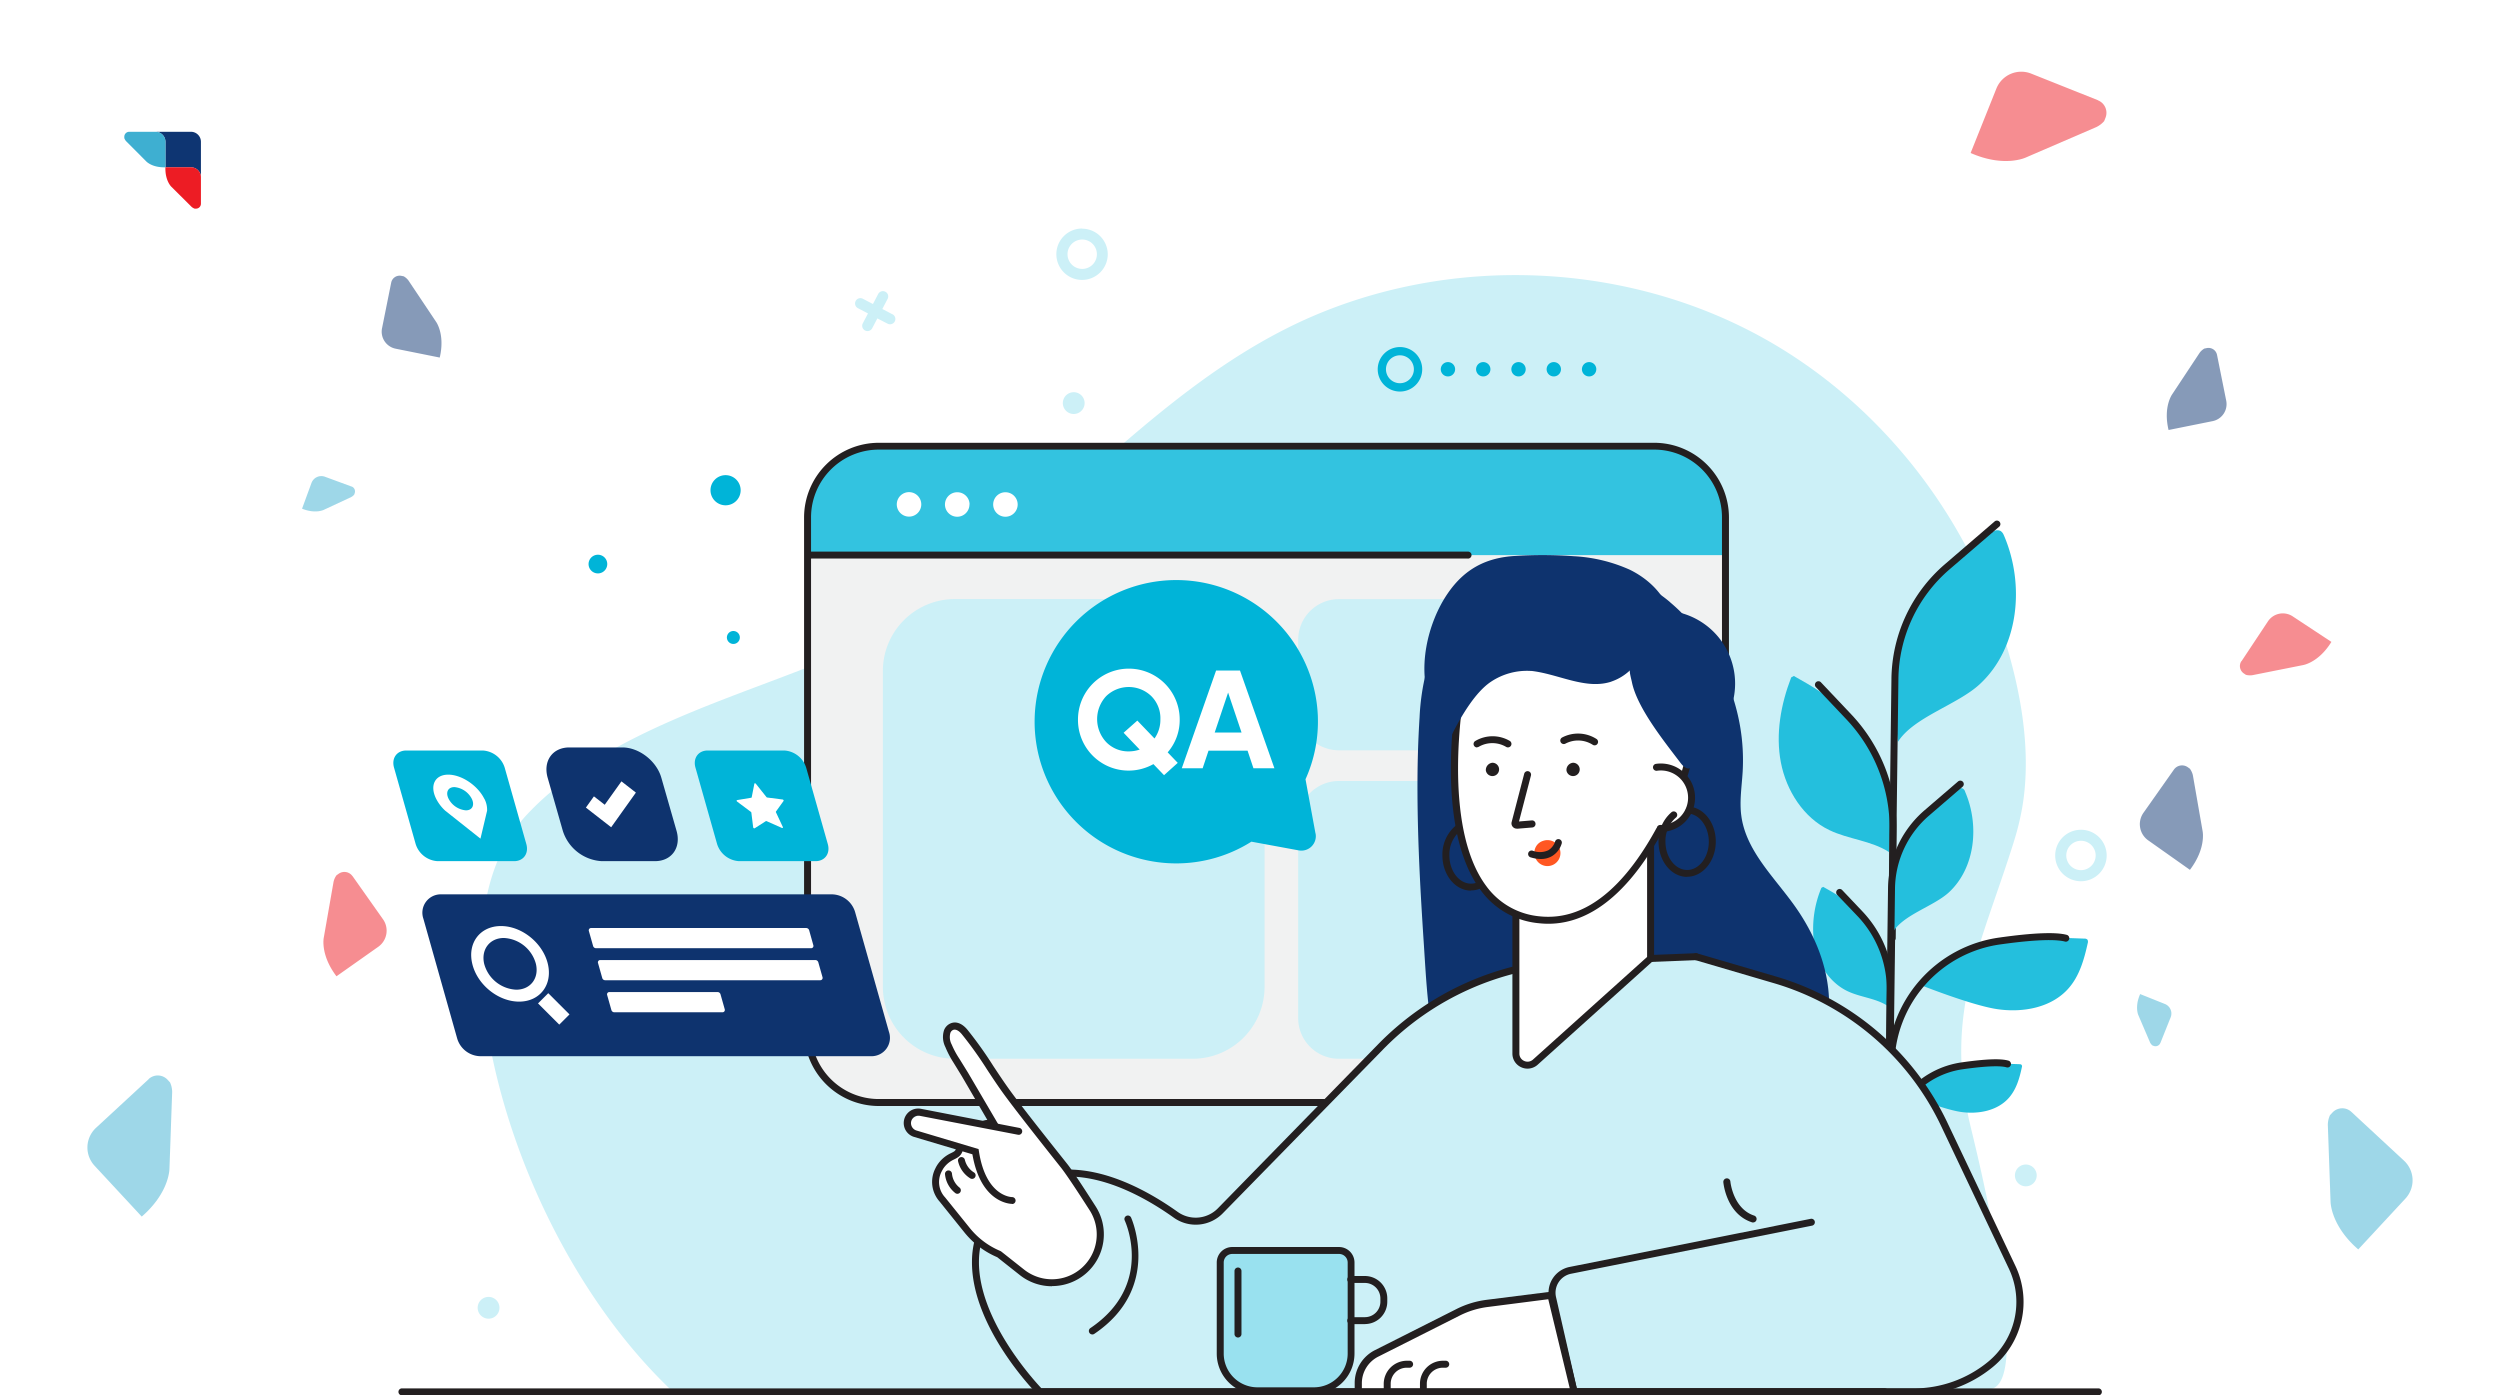<svg xmlns="http://www.w3.org/2000/svg" xmlns:xlink="http://www.w3.org/1999/xlink" id="Layer_1" data-name="Layer 1" viewBox="0 0 645 360"><defs><style>.cls-1{opacity:0.5;}.cls-2{fill:#ed1c24;}.cls-2,.cls-3,.cls-4{fill-rule:evenodd;}.cls-3{fill:#0e3572;}.cls-4{fill:#3eafd1;}.cls-5{opacity:0.65;}.cls-6{fill:#fff;}.cls-7{fill:#ccf0f7;}.cls-8{fill:#24bfdd;}.cls-9{fill:#231f20;}.cls-10{fill:#f1f2f2;}.cls-11{fill:#33c3e0;}.cls-12{fill:#0e336e;}.cls-13{fill:#ff5722;}.cls-14{fill:#00b4d8;}.cls-15{fill:#99e1ef;}</style></defs><g class="cls-1"><path class="cls-2" d="M90.93,226l7.89,11.18a5.09,5.09,0,0,1-1.21,7.08l-10.8,7.62c-4.25-5.6-3.27-10-3.27-10l2.52-14.39a4.59,4.59,0,0,1,.76-1.67l.57-.4a2.55,2.55,0,0,1,3.54.61Z"></path><path class="cls-3" d="M100.93,72.91l-2.37,11.8a4.48,4.48,0,0,0,3.5,5.25l11.39,2.29c1.42-6-.94-9.22-.94-9.22l-7.14-10.68a4,4,0,0,0-1.21-1.06l-.6-.12a2.23,2.23,0,0,0-2.63,1.74Z"></path><path class="cls-4" d="M90.71,125.53,83.84,123a2.71,2.71,0,0,0-3.48,1.61l-2.43,6.63c3.48,1.41,5.63.29,5.63.29l7.07-3.3a2.49,2.49,0,0,0,.76-.63l.12-.35a1.36,1.36,0,0,0-.8-1.74Z"></path><path class="cls-4" d="M38.36,278.42,24.75,291a6.92,6.92,0,0,0-.37,9.74l12.19,13.14c7.21-6.24,7.15-12.39,7.15-12.39l.7-19.8a6.18,6.18,0,0,0-.55-2.43l-.64-.69a3.45,3.45,0,0,0-4.87-.18Z"></path><path class="cls-3" d="M560.88,198.54,553,209.72a5.1,5.1,0,0,0,1.22,7.08L565,224.42c4.25-5.6,3.27-10,3.27-10L565.76,200a4.7,4.7,0,0,0-.77-1.67l-.56-.4a2.57,2.57,0,0,0-3.55.61Z"></path><path class="cls-3" d="M572,91.6l2.37,11.8a4.48,4.48,0,0,1-3.5,5.25l-11.38,2.29c-1.43-6,.94-9.22.94-9.22L567.52,91a4,4,0,0,1,1.2-1.07l.6-.12A2.24,2.24,0,0,1,572,91.6Z"></path><path class="cls-2" d="M541.3,25.87,524.07,19a6.92,6.92,0,0,0-9,3.84l-6.65,16.63c8.72,3.85,14.26,1.16,14.26,1.16l18.19-7.85a6.28,6.28,0,0,0,2-1.53l.35-.87a3.46,3.46,0,0,0-1.92-4.48Z"></path><path class="cls-4" d="M557.38,269.09l2.65-6.62a2.65,2.65,0,0,0-1.48-3.44l-6.39-2.56c-1.48,3.35-.45,5.48-.45,5.48l3,7a2.38,2.38,0,0,0,.59.76l.34.13a1.33,1.33,0,0,0,1.72-.74Z"></path><path class="cls-4" d="M606.64,286.85l13.61,12.62a6.92,6.92,0,0,1,.37,9.74l-12.19,13.14c-7.21-6.24-7.15-12.39-7.15-12.39l-.7-19.81a6.14,6.14,0,0,1,.55-2.42l.64-.69a3.46,3.46,0,0,1,4.87-.19Z"></path><path class="cls-2" d="M578.29,170.62l6.84-10.31a4.61,4.61,0,0,1,6.37-1.3l10,6.6c-3.33,5.42-7.39,6-7.39,6l-13,2.59a4.33,4.33,0,0,1-1.66-.09l-.52-.35a2.3,2.3,0,0,1-.65-3.19Z"></path></g><g class="cls-5"><image width="417" height="417" transform="translate(-7.16 -7.08) scale(0.24)"></image></g><circle class="cls-6" cx="42.93" cy="42.93" r="17.93"></circle><path class="cls-3" d="M40.1,34h9.17a2.58,2.58,0,0,1,2.57,2.58v9.16a2.58,2.58,0,0,0-2.57-2.57H42.68V36.61A2.59,2.59,0,0,0,40.1,34Z"></path><path class="cls-2" d="M51.84,52.56V45.7a2.55,2.55,0,0,0-2.54-2.54H42.68c-.12,3.52,1.56,5.05,1.56,5.05l5.19,5.16a2.36,2.36,0,0,0,.79.46h.35a1.27,1.27,0,0,0,1.27-1.27Z"></path><path class="cls-4" d="M33.29,34h6.85a2.56,2.56,0,0,1,2.55,2.55v6.61c-3.52.12-5-1.56-5-1.56l-5.16-5.18a2.34,2.34,0,0,1-.46-.8v-.34A1.28,1.28,0,0,1,33.29,34Z"></path><path class="cls-7" d="M519.49,217.4a68.17,68.17,0,0,0,2.25-9.09c2.68-15.73-.87-32.87-6-47.77-10.64-31-32.89-58.14-61.78-73.85-37.35-20.32-84.74-21-122.63-1.65-42.48,21.65-71.28,65.21-115.14,83.93-25.72,11-59.92,19.58-80.16,41.11-11.32,12-13,30.25-11.47,46.72,3.47,36,22.24,76.63,48.38,101.63H513c12.54,0-3.41-62.69-4.77-68.55-6.63-28.75,2.83-45.66,11.27-72.48Z"></path><path class="cls-8" d="M482.78,192.69c-1.49-3.14-5-6.27-7.2-8.94-3.4-4.07-8.14-6.75-12.77-9.35l-.68.37c-2.67,6.95-4.07,14.59-2.67,21.91S465.32,211,472,214.18c4.93,2.37,10.75,2.68,15.35,5.64,1.19-15.2-.57-18.6-4.61-27.13Z"></path><path class="cls-8" d="M517,138.14a2.22,2.22,0,0,0-.87-1.16,1.93,1.93,0,0,0-1.61,0c-8.09,3.29-18.37,15-22.53,22.51-5.25,9.5-3.56,21-2.33,31.92,4-6.37,15.33-9.56,21.07-14.85,10.19-9.38,11.76-25.74,6.27-38.46Z"></path><path class="cls-8" d="M538.56,242.43a1.08,1.08,0,0,0-.82-.27l-12.24-.44a42.84,42.84,0,0,0-10.56.49c-7,1.48-14.81,6.49-19.42,11.93,0,0,13.14,5.24,19.76,6.22s14.05-.37,18.44-5.41c2.81-3.21,4-7.48,4.92-11.64a1.11,1.11,0,0,0-.08-.88Z"></path><path class="cls-9" d="M486.75,343.09h0a.89.89,0,0,1-.88-.91l2.12-167a39.6,39.6,0,0,1,13.78-29.6l12.79-11a.9.9,0,1,1,1.17,1.36l-12.8,11a37.86,37.86,0,0,0-13.14,28.26l-2.12,167a.9.9,0,0,1-.9.88Z"></path><path class="cls-9" d="M488.19,243h0a.89.89,0,0,1-.89-.9l.22-28.06a40.88,40.88,0,0,0-11.23-28.53l-7.77-8.21a.91.91,0,0,1,0-1.28.9.9,0,0,1,1.27,0l7.76,8.21A42.72,42.72,0,0,1,489.3,214l-.21,28.06a.91.91,0,0,1-.9.89Z"></path><path class="cls-9" d="M487.85,275.78h0a.9.9,0,0,1-.89-.91,33.48,33.48,0,0,1,29-33c8.67-1.22,14.5-1.44,17.33-.66a.9.9,0,0,1-.47,1.73c-1.78-.49-6.11-.77-16.61.7a31.71,31.71,0,0,0-27.45,31.27.9.9,0,0,1-.9.89Z"></path><path class="cls-8" d="M483.88,241.13c-1-2.13-3.35-4.25-4.86-6-2.3-2.75-5.51-4.57-8.64-6.32l-.46.25a27.5,27.5,0,0,0-1.81,14.81c.94,5,4,9.65,8.51,11.83,3.33,1.6,7.27,1.81,10.37,3.81.8-10.27-.38-12.57-3.11-18.33Z"></path><path class="cls-8" d="M507,204.24a1.42,1.42,0,0,0-.57-.78,1.32,1.32,0,0,0-1.1,0c-5.47,2.23-12.41,10.12-15.23,15.22-3.55,6.42-2.41,14.19-1.58,21.59,2.73-4.31,10.37-6.47,14.25-10,6.89-6.35,7.95-17.41,4.23-26Z"></path><path class="cls-8" d="M521.58,274.75a.69.69,0,0,0-.54-.19l-8.28-.29a28.87,28.87,0,0,0-7.14.33,26,26,0,0,0-13.13,8.07s8.89,3.53,13.35,4.2,9.51-.25,12.48-3.66c1.89-2.17,2.72-5,3.32-7.87a.67.67,0,0,0-.06-.59Z"></path><path class="cls-9" d="M486.56,343.09h0a.9.9,0,0,1-.89-.91l1.44-112.89a27.1,27.1,0,0,1,9.41-20.23l8.65-7.44a.9.9,0,0,1,1.27.1.89.89,0,0,1-.1,1.26l-8.64,7.44a25.24,25.24,0,0,0-8.79,18.89l-1.44,112.9a.89.89,0,0,1-.9.88Z"></path><path class="cls-9" d="M487.53,275.39h0a.9.9,0,0,1-.89-.9l.15-19a27.41,27.41,0,0,0-7.51-19.09L474,230.88a.9.9,0,0,1,0-1.27.89.89,0,0,1,1.26,0l5.26,5.55a29.16,29.16,0,0,1,8,20.33l-.15,19a.89.89,0,0,1-.9.89Z"></path><path class="cls-9" d="M487.31,297.59h0a.9.9,0,0,1-.89-.91,22.93,22.93,0,0,1,19.86-22.61c6-.85,9.85-1,11.83-.44a.9.9,0,1,1-.48,1.73c-1.17-.33-4.06-.5-11.1.49a21.13,21.13,0,0,0-18.31,20.85.91.91,0,0,1-.9.89Z"></path><path class="cls-10" d="M426.8,284.45H226.72a18.36,18.36,0,0,1-18.37-18.36V133.51a18.36,18.36,0,0,1,18.37-18.37H426.8a18.37,18.37,0,0,1,18.37,18.37V266.09a18.37,18.37,0,0,1-18.37,18.36Z"></path><path class="cls-11" d="M426.52,115.14H227a18.66,18.66,0,0,0-18.65,18.65v9.43H445.17v-9.43a18.65,18.65,0,0,0-18.65-18.65Z"></path><path class="cls-6" d="M237.69,130.13a3.16,3.16,0,1,1-3.16-3.16,3.16,3.16,0,0,1,3.16,3.16Z"></path><path class="cls-6" d="M250.12,130.13A3.16,3.16,0,1,1,247,127a3.16,3.16,0,0,1,3.15,3.16Z"></path><path class="cls-6" d="M262.56,130.13A3.16,3.16,0,1,1,259.4,127a3.16,3.16,0,0,1,3.16,3.16Z"></path><path class="cls-7" d="M307.7,273.16H246.34a18.56,18.56,0,0,1-18.56-18.56V173.13a18.56,18.56,0,0,1,18.56-18.57H307.7a18.56,18.56,0,0,1,18.56,18.57V254.6a18.56,18.56,0,0,1-18.56,18.56Z"></path><path class="cls-7" d="M416.3,193.58H345.44a10.51,10.51,0,0,1-10.51-10.5v-18a10.5,10.5,0,0,1,10.51-10.5H416.3a10.5,10.5,0,0,1,10.5,10.5v18a10.51,10.51,0,0,1-10.5,10.5Z"></path><path class="cls-7" d="M416.3,273.16H345.44a10.5,10.5,0,0,1-10.51-10.5V212a10.5,10.5,0,0,1,10.51-10.5H416.3A10.5,10.5,0,0,1,426.8,212v50.67a10.5,10.5,0,0,1-10.5,10.5Z"></path><path class="cls-9" d="M226.72,116a17.49,17.49,0,0,0-17.47,17.47V266.09a17.49,17.49,0,0,0,17.47,17.46H426.8a17.49,17.49,0,0,0,17.47-17.46V133.51A17.49,17.49,0,0,0,426.8,116ZM426.8,285.35H226.72a19.29,19.29,0,0,1-19.27-19.26V133.51a19.3,19.3,0,0,1,19.27-19.27H426.8a19.29,19.29,0,0,1,19.27,19.27V266.09a19.28,19.28,0,0,1-19.27,19.26Z"></path><path class="cls-9" d="M378.66,144.11H209.35a.9.9,0,1,1,0-1.79H378.66a.9.9,0,1,1,0,1.79Z"></path><path class="cls-12" d="M395,168.64c-.57-.73-1.16-1.46-1.76-2.17-2.56-3-5.42-6-9.11-7.51s-8.39-1.12-11.05,1.83a13.59,13.59,0,0,0-2.22,3.88,59,59,0,0,0-4.61,20.41c-.42,6.53-.57,13.08-.54,19.62s.23,13.12.53,19.68.71,13.11,1.14,19.66c.07,1,.13,2.09.2,3.14.65,10.07,1.33,20.3,4.81,29.77a27.71,27.71,0,0,0,3.11,6.29,19.13,19.13,0,0,0,12.67,7.81,12.36,12.36,0,0,0,6.52-.58c4.21-1.58,6.76-5.63,8.16-9.7a39.22,39.22,0,0,0,1.6-7.1,7.93,7.93,0,0,1,.35-1.73,10.48,10.48,0,0,0,.45-1.22,32.29,32.29,0,0,0,.35-4.72q.6-9.92,1.06-19.82t.75-19.83A145.88,145.88,0,0,0,407,206a154.56,154.56,0,0,0-3.52-18.07A60.08,60.08,0,0,0,400,176.49a40.2,40.2,0,0,0-4.95-7.85Z"></path><path class="cls-9" d="M379.52,229.78c-4.07,0-7.38-4.07-7.38-9.08a9.72,9.72,0,0,1,3.37-7.63.89.89,0,0,1,1.26.15.89.89,0,0,1-.15,1.26,7.93,7.93,0,0,0-2.68,6.22c0,4,2.5,7.28,5.58,7.28s5.59-3.26,5.59-7.28c0-3.76-2.25-6.95-5.13-7.26a.89.89,0,0,1-.79-1,.88.88,0,0,1,1-.79c3.84.41,6.73,4.3,6.73,9,0,5-3.32,9.08-7.39,9.08Z"></path><path class="cls-12" d="M430.92,155.42c.78.65,1.55,1.35,2.31,2.08a53.33,53.33,0,0,1,7.26,8.74,55,55,0,0,1,8.43,21,51.75,51.75,0,0,1,.69,11.79c-.22,3.82-.86,7.66-.35,11.45,1.2,9,8.41,15.74,13.68,23.12,4.79,6.69,8.22,14.51,8.86,22.71a33.47,33.47,0,0,1-1.3,12.23c-1,3.16-2.64,8-5.54,9.87a20.42,20.42,0,0,1-3.61,1.39,23.45,23.45,0,0,1-6,1.68,24.62,24.62,0,0,1-12.46-1.75c-7.15-3-12.8-8.81-17.17-15.22a70.94,70.94,0,0,1-11.38-28.17c-1.84-10.75-1.16-21.75-2.16-32.6a60.5,60.5,0,0,0-4.73-19.6,35.41,35.41,0,0,0-5.31-8.51c-.84-1-2-1.58-2.73-2.62-3.8-5.45-4.6-14.61-.22-19.89a14.64,14.64,0,0,1,8-5,21.09,21.09,0,0,1,7.72,0,31.37,31.37,0,0,1,16,7.27Z"></path><path class="cls-7" d="M437.54,246.83l-31.78,1.25a73.46,73.46,0,0,0-49.65,22.06l-41.24,42.23a8.9,8.9,0,0,1-11.53,1c-9.84-7-29.93-18-44.65-3.88-20.2,19.4,9.6,49.57,9.6,49.57h218L437.54,246.83Z"></path><path class="cls-7" d="M437.54,246.83l20.43,6a70.14,70.14,0,0,1,43.61,37.22L519.1,327A20.85,20.85,0,0,1,513.51,352h0a31.13,31.13,0,0,1-19.77,7.08H406.11l-6-26.28,58.27-15.14-26.28-44.86,5.43-26Z"></path><path class="cls-9" d="M486.25,360H267.91l-.26-.27c-.7-.7-17.11-17.51-16.88-34.39a22.57,22.57,0,0,1,7.3-16.45c15-14.41,35.13-3.81,45.79,3.79a8,8,0,0,0,10.36-.94l41.25-42.23a74,74,0,0,1,50.25-22.33l31.78-1.25a.91.91,0,0,1,.93.86.89.89,0,0,1-.86.93L405.79,249a72.3,72.3,0,0,0-49,21.8L315.51,313a9.76,9.76,0,0,1-12.7,1.14c-10.2-7.27-29.42-17.47-43.49-4a20.84,20.84,0,0,0-6.75,15.18c-.2,15,14,30.62,16.1,32.84H486.25a.9.9,0,1,1,0,1.8Z"></path><path class="cls-6" d="M242.47,301.26a7.41,7.41,0,0,1,3.1-2.82c1.16-.55,1.7-.82,2-2a3.18,3.18,0,0,1,2.23-2.37c.39-.09,1.67.06,1.89-.23a.53.53,0,0,0,.08-.22c.34-1.54.68-3.25,2.5-3.68a2.85,2.85,0,0,1,2.13.39l.09-.07-7.58-13-2.21-3.58a24.29,24.29,0,0,1-2-3.84,4.92,4.92,0,0,1-.34-3.7,2.31,2.31,0,0,1,1.11-1.21c1.29-.62,2.54.32,3.38,1.32,3.93,4.71,6.89,10,10.44,14.9,3,4.14,9.64,12.59,15.27,19.69,1.5,1.89,4.5,6.51,7.33,10.93a12.47,12.47,0,0,1-3.08,16.75h0a12.47,12.47,0,0,1-15.13-.25l-5.92-4.69a20.77,20.77,0,0,1-8.22-6.16l-6.45-8a6.72,6.72,0,0,1-1-7.52,5.84,5.84,0,0,1,.35-.65Z"></path><path class="cls-9" d="M243.24,301.73h0a4,4,0,0,0-.32.57,5.82,5.82,0,0,0,.8,6.5l.07.07,6.45,8a20,20,0,0,0,7.86,5.89l.22.13,5.92,4.68a11.56,11.56,0,0,0,16.9-15.3c-2.92-4.56-5.84-9-7.28-10.86-6.26-7.89-12.45-15.74-15.31-19.73-1.33-1.86-2.6-3.78-3.83-5.65a98.87,98.87,0,0,0-6.56-9.19c-.48-.59-1.43-1.5-2.32-1.09a1.35,1.35,0,0,0-.64.74,4.06,4.06,0,0,0,.34,3,22.6,22.6,0,0,0,2,3.7l2.22,3.59,8,13.64-1.13,1-.57-.33a1.86,1.86,0,0,0-1.46-.29c-1.15.27-1.45,1.28-1.81,2.91l0,.09a1.43,1.43,0,0,1-.23.55c-.42.55-1.16.56-1.95.56H250a2.35,2.35,0,0,0-1.55,1.73c-.43,1.6-1.3,2-2.51,2.6a6.64,6.64,0,0,0-2.72,2.48Zm28.17,30.12a13.31,13.31,0,0,1-8.29-2.88l-5.83-4.61a21.75,21.75,0,0,1-8.45-6.37l-6.43-8a7.61,7.61,0,0,1-1.1-8.51,7.33,7.33,0,0,1,.39-.73h0a8.49,8.49,0,0,1,3.48-3.16c1.11-.53,1.34-.64,1.55-1.45a4.1,4.1,0,0,1,2.9-3,5.09,5.09,0,0,1,.86-.06h.5c.35-1.54.88-3.53,3.1-4.05a3.52,3.52,0,0,1,.64-.09l-6.56-11.25L246,274.15a25.1,25.1,0,0,1-2.09-4,5.74,5.74,0,0,1-.34-4.38,3.12,3.12,0,0,1,1.55-1.68c1.44-.69,3.06-.12,4.46,1.56a100.91,100.91,0,0,1,6.68,9.36c1.22,1.84,2.48,3.75,3.79,5.59,2.84,4,9,11.78,15.26,19.65,1.5,1.89,4.43,6.41,7.37,11a13.35,13.35,0,0,1-11.23,20.56Z"></path><path class="cls-6" d="M234.69,290.69a2.45,2.45,0,0,1,1.44-2.5c1.94-1.08,4.32-.72,6.51-.33l20.26,3.6-1.72,17.86a9.4,9.4,0,0,1-5.78-3.49,12.9,12.9,0,0,1-2.59-6.32,3.48,3.48,0,0,0-.24-1.06,2.58,2.58,0,0,0-1.74-1.23,96.16,96.16,0,0,1-14.25-4.78c-.81-.38-1.68-.88-1.89-1.75Z"></path><path class="cls-9" d="M261.13,310.6c-.44,0-8.09-.18-10.25-12.79l-15-4.47a3.74,3.74,0,0,1,1.78-7.26L263,291a.9.9,0,0,1-.34,1.77l-25.32-4.88a1.93,1.93,0,0,0-2.26,1.46,2,2,0,0,0,1.33,2.31l16.06,4.8.09.56c1.79,11.63,8.29,11.82,8.56,11.83a.9.9,0,0,1,.9.9.89.89,0,0,1-.89.89Z"></path><path class="cls-9" d="M250.8,304.15a1,1,0,0,1-.42-.1,7,7,0,0,1-3.22-4.55.9.9,0,0,1,1.76-.33h0a5.24,5.24,0,0,0,2.32,3.29.9.9,0,0,1-.44,1.69Z"></path><path class="cls-9" d="M247,308a.87.87,0,0,1-.51-.17,7,7,0,0,1-2.68-4.89.9.9,0,0,1,1.8-.13,5.22,5.22,0,0,0,1.9,3.55A.9.9,0,0,1,247,308Z"></path><path class="cls-9" d="M281.84,344.29a.9.9,0,0,1-.51-1.65c16.29-11,9.17-27.08,8.85-27.76a.9.9,0,0,1,1.64-.75c.08.18,8.09,18.14-9.48,30a.85.85,0,0,1-.5.16Z"></path><path class="cls-6" d="M425.82,208.14v39.15l-30.4,26.93a2.61,2.61,0,0,1-4.35-2V219.71l34.75-11.57Z"></path><path class="cls-9" d="M392,220.36V271.8a2.06,2.06,0,0,0,1.19,1.9,2.08,2.08,0,0,0,2.24-.26l29.52-26.55V209.38l-32.95,11Zm2.1,55.35a3.9,3.9,0,0,1-1.69-.39,3.85,3.85,0,0,1-2.21-3.52V219.06l36.55-12.17v40.8l-30.16,27.12a3.93,3.93,0,0,1-2.49.9Z"></path><path class="cls-6" d="M377,177.92s-10.41,56.13,20.23,59.39c17.42,1.85,29.36-17.61,36.42-34.74a35.33,35.33,0,0,0-16.35-45c-13.64-7-30-7.21-40.3,20.31Z"></path><path class="cls-9" d="M377.83,178.16c-.32,1.83-5.95,34.9,5.61,50.42a19.17,19.17,0,0,0,13.85,7.84,20,20,0,0,0,2.18.11c15.78,0,26.77-18.43,33.3-34.3,6.8-16.52-.18-35.77-15.92-43.82-7.93-4.06-15.05-4.92-21.18-2.55-7.32,2.84-13.33,10.34-17.84,22.3Zm21.66,60.17a21.53,21.53,0,0,1-2.39-.13,20.89,20.89,0,0,1-15.1-8.55c-12.31-16.51-6.19-50.45-5.92-51.89l0-.15c4.71-12.51,11.06-20.39,18.9-23.42,6.62-2.57,14.25-1.68,22.65,2.62,16.56,8.48,23.92,28.73,16.77,46.1-6.75,16.39-18.21,35.42-34.95,35.42Z"></path><path class="cls-6" d="M436.37,204.65a7.93,7.93,0,1,1-9-6.68,7.93,7.93,0,0,1,9,6.68Z"></path><path class="cls-9" d="M428.52,214.64h-.18a.9.9,0,0,1,0-1.8,6.8,6.8,0,0,0,1.19-.08,7,7,0,1,0-2.06-13.9.9.9,0,0,1-.26-1.78,8.82,8.82,0,0,1,2.58,17.46,8,8,0,0,1-1.3.1Z"></path><path class="cls-9" d="M452.29,315.41a.92.92,0,0,1-.28-.05c-6.59-2.16-7.35-10-7.39-10.34a.92.92,0,0,1,.82-1,.9.9,0,0,1,1,.82c0,.07.69,7,6.15,8.79a.91.91,0,0,1,.57,1.14.89.89,0,0,1-.85.62Z"></path><path class="cls-9" d="M391.32,213.79A1.36,1.36,0,0,1,390,212.1l3.24-12.46a.9.9,0,1,1,1.74.46l-3.08,11.84,3.26-.27a.88.88,0,0,1,1,.82.9.9,0,0,1-.82,1l-3.89.32Z"></path><path class="cls-9" d="M381.08,192.84a.9.9,0,0,1-.78-.45.89.89,0,0,1,.33-1.22,8.78,8.78,0,0,1,8.92,0,.9.9,0,1,1-1,1.51,7,7,0,0,0-7.05,0,1,1,0,0,1-.45.12Z"></path><path class="cls-9" d="M411.41,192.3a.86.86,0,0,1-.51-.16h0a7,7,0,0,0-7.06-.26.9.9,0,0,1-.84-1.59,8.82,8.82,0,0,1,8.92.38.9.9,0,0,1,.22,1.25.88.88,0,0,1-.73.38Z"></path><path class="cls-9" d="M383.35,198.79a1.72,1.72,0,1,0,1.7-2,1.88,1.88,0,0,0-1.7,2Z"></path><path class="cls-9" d="M404.15,198.79a1.72,1.72,0,1,0,1.69-2,1.87,1.87,0,0,0-1.69,2Z"></path><path class="cls-13" d="M396,220.93a3.35,3.35,0,1,0,2.16-4,3.21,3.21,0,0,0-2.16,4Z"></path><path class="cls-9" d="M397.51,221.62a8.73,8.73,0,0,1-2.52-.4.9.9,0,1,1,.5-1.72,5.07,5.07,0,0,0,4-.15,4,4,0,0,0,1.71-2.19.89.89,0,1,1,1.73.44,5.66,5.66,0,0,1-2.53,3.29,5.55,5.55,0,0,1-2.85.73Z"></path><path class="cls-9" d="M493.74,360H405.39l-5.7-25a6.76,6.76,0,0,1,5.28-8.13l62.12-12.4a.9.9,0,1,1,.35,1.76l-62.12,12.4a5,5,0,0,0-3.87,6l5.38,23.58h86.91a30.31,30.31,0,0,0,19.19-6.87,20,20,0,0,0,5.37-24l-17.53-36.91a69.39,69.39,0,0,0-43-36.74l-20.44-6a.9.9,0,0,1,.51-1.73l20.44,6a71.15,71.15,0,0,1,44.15,37.69l17.53,36.91a21.71,21.71,0,0,1-5.84,26.15A32.11,32.11,0,0,1,493.74,360Z"></path><path class="cls-6" d="M400.12,334.18l-17.07,2.15a19.48,19.48,0,0,0-6.27,1.91l-21.62,10.9a8.63,8.63,0,0,0-4.76,7.71v2.25h55.71l-6-24.92Z"></path><path class="cls-9" d="M351.3,358.2H405l-5.55-23-15.58,2a22.18,22.18,0,0,0-7.25,2.21l-21,10.59a7.69,7.69,0,0,0-4.26,6.92v1.34Zm55.95,1.8H349.51v-3.14a9.5,9.5,0,0,1,5.24-8.53l21-10.59a24,24,0,0,1,7.82-2.39l17.19-2.17L407.25,360Z"></path><path class="cls-9" d="M357.9,360a.9.9,0,0,1-.9-.9V357a6,6,0,0,1,5.94-5.93h.74a.9.9,0,1,1,0,1.8h-.74A4.14,4.14,0,0,0,358.8,357v2.11a.9.9,0,0,1-.9.9Z"></path><path class="cls-9" d="M367.25,360a.9.9,0,0,1-.9-.9V357a5.94,5.94,0,0,1,5.94-5.93H373a.9.9,0,1,1,0,1.8h-.75a4.14,4.14,0,0,0-4.14,4.13v2.11a.9.9,0,0,1-.9.9Z"></path><path class="cls-14" d="M132.63,222.18H112.91a6.3,6.3,0,0,1-5.67-4.42l-5.58-19.71c-.69-2.44.72-4.42,3.17-4.42h19.71a6.3,6.3,0,0,1,5.67,4.42l5.58,19.71c.69,2.44-.73,4.42-3.16,4.42Z"></path><path class="cls-6" d="M120.2,209.07a5.58,5.58,0,0,1-4.47-3c-.82-1.65-.15-3,1.51-3a5.6,5.6,0,0,1,4.47,3c.82,1.65.14,3-1.51,3Zm4.74-3c-1.7-3.43-5.86-6.21-9.29-6.21s-4.84,2.78-3.13,6.21a10.83,10.83,0,0,0,2.35,3.09h0l9.09,7.21,1.71-7.21h0a6,6,0,0,0-.71-3.09Z"></path><path class="cls-15" d="M339,358.83H324.42a9.6,9.6,0,0,1-9.6-9.6v-23.5a3.11,3.11,0,0,1,3.11-3.11h27.54a3.11,3.11,0,0,1,3.12,3.11v23.5a9.6,9.6,0,0,1-9.6,9.6Z"></path><path class="cls-9" d="M317.93,323.52a2.2,2.2,0,0,0-2.21,2.21v23.5a8.71,8.71,0,0,0,8.7,8.7H339a8.71,8.71,0,0,0,8.7-8.7v-23.5a2.22,2.22,0,0,0-2.22-2.21ZM339,359.73H324.42a10.51,10.51,0,0,1-10.5-10.5v-23.5a4,4,0,0,1,4-4h27.54a4,4,0,0,1,4,4v23.5a10.52,10.52,0,0,1-10.5,10.5Z"></path><path class="cls-9" d="M352.14,341.62h-3.55a.9.9,0,1,1,0-1.79h3.55a4,4,0,0,0,4-4V335a4,4,0,0,0-4-4h-3.55a.9.9,0,1,1,0-1.79h3.55a5.78,5.78,0,0,1,5.78,5.77v.86a5.78,5.78,0,0,1-5.78,5.77Z"></path><path class="cls-9" d="M319.4,345.08a.91.91,0,0,1-.9-.9V327.92a.9.9,0,0,1,1.8,0v16.26a.9.9,0,0,1-.9.9Z"></path><path class="cls-12" d="M123.89,272.5H224.77a4.74,4.74,0,0,0,4.58-6.28l-8.73-30.89a6.36,6.36,0,0,0-5.94-4.59H113.81a4.74,4.74,0,0,0-4.58,6.28l8.72,30.9a6.36,6.36,0,0,0,5.94,4.58Z"></path><path class="cls-6" d="M153.76,244.64h55.51a.59.59,0,0,0,.57-.78L208.76,240a.81.81,0,0,0-.75-.57H152.5a.59.59,0,0,0-.57.78l1.09,3.86a.79.79,0,0,0,.74.57Z"></path><path class="cls-6" d="M156.12,252.9h55.51a.6.6,0,0,0,.58-.78l-1.09-3.86a.81.81,0,0,0-.75-.57H154.86a.59.59,0,0,0-.57.78l1.09,3.86a.78.78,0,0,0,.74.57Z"></path><path class="cls-6" d="M158.48,261.17H186.4a.6.6,0,0,0,.58-.79l-1.09-3.86a.8.8,0,0,0-.75-.57H157.22a.59.59,0,0,0-.57.79l1.09,3.86a.8.8,0,0,0,.74.57Z"></path><path class="cls-6" d="M130,242a9,9,0,0,1,8.26,6.67c.88,3.68-1.38,6.67-5.07,6.67a9,9,0,0,1-8.27-6.67C124.06,245,126.33,242,130,242Zm-8.15,6.67c1.28,5.38,6.7,9.75,12.08,9.75s8.7-4.37,7.41-9.75-6.7-9.75-12.09-9.75-8.7,4.37-7.4,9.75Z"></path><polygon class="cls-6" points="144.29 264.35 146.93 261.72 141.45 256.24 138.81 258.88 144.29 264.35 144.29 264.35"></polygon><path class="cls-9" d="M435.28,226.24c-4.07,0-7.38-4.07-7.38-9.08a9.7,9.7,0,0,1,3.36-7.62.91.91,0,0,1,1.27.14.9.9,0,0,1-.14,1.26,7.92,7.92,0,0,0-2.7,6.22c0,4,2.51,7.29,5.59,7.29s5.59-3.27,5.59-7.29c0-3.76-2.26-6.94-5.12-7.25a.9.9,0,0,1,.19-1.79c3.83.41,6.73,4.3,6.73,9,0,5-3.32,9.08-7.39,9.08Z"></path><path class="cls-12" d="M169,222.18H155.28a11.19,11.19,0,0,1-10.07-7.82l-3.91-13.69c-1.24-4.33,1.25-7.83,5.58-7.83h13.69c4.32,0,8.83,3.5,10.06,7.83l3.92,13.69c1.24,4.32-1.26,7.82-5.58,7.82Z"></path><polygon class="cls-6" points="157.68 213.43 151.16 208.36 153.23 205.46 156.02 207.63 160.33 201.59 164.06 204.49 157.68 213.43 157.68 213.43"></polygon><path class="cls-14" d="M210.4,222.18H190.68a6.31,6.31,0,0,1-5.67-4.42l-5.58-19.71c-.69-2.44.73-4.42,3.17-4.42h19.72a6.31,6.31,0,0,1,5.67,4.42l5.58,19.71c.69,2.44-.73,4.42-3.17,4.42Z"></path><path class="cls-6" d="M201.71,213.6l-3.92-1.74a.2.2,0,0,0-.21,0l-2.86,1.83c-.14.09-.38-.05-.4-.23l-.47-3.8a.32.32,0,0,0-.13-.2l-3.54-2.65c-.17-.13-.16-.36,0-.39l3.63-.6a.15.15,0,0,0,.13-.13l.68-3.47c0-.17.28-.17.4,0l2.72,3.42a.33.33,0,0,0,.21.12l3.95.51c.19,0,.34.25.25.39l-1.95,2.71a.2.2,0,0,0,0,.21l1.77,3.78c.09.18-.07.33-.26.24Z"></path><path class="cls-14" d="M339.4,215.05l-2.58-14A36.26,36.26,0,0,0,340,184.69a36.55,36.55,0,1,0-38.73,38,36.3,36.3,0,0,0,21.59-5.54l12.22,2.25a3.73,3.73,0,0,0,4.34-4.35Z"></path><path class="cls-7" d="M279.17,69.38A3.79,3.79,0,1,1,283,65.59a3.79,3.79,0,0,1-3.79,3.79Zm0-10.42a6.63,6.63,0,1,0,6.63,6.63A6.63,6.63,0,0,0,279.17,59Z"></path><path class="cls-7" d="M536.88,224.5a3.79,3.79,0,1,1,3.8-3.78,3.79,3.79,0,0,1-3.8,3.78Zm0-10.42a6.64,6.64,0,1,0,6.64,6.64,6.63,6.63,0,0,0-6.64-6.64Z"></path><path class="cls-7" d="M279.83,104a2.81,2.81,0,1,1-2.81-2.81,2.81,2.81,0,0,1,2.81,2.81Z"></path><path class="cls-7" d="M128.86,337.41a2.81,2.81,0,1,1-2.81-2.81,2.81,2.81,0,0,1,2.81,2.81Z"></path><path class="cls-7" d="M525.47,303.26a2.81,2.81,0,1,1-2.81-2.81,2.81,2.81,0,0,1,2.81,2.81Z"></path><path class="cls-7" d="M230.23,81.08l-2.59-1.36,1.36-2.6a1.36,1.36,0,0,0-.58-1.85,1.38,1.38,0,0,0-1.85.58l-1.35,2.59-2.6-1.36a1.37,1.37,0,0,0-1.28,2.43l2.6,1.36-1.36,2.59A1.37,1.37,0,0,0,225,84.74l1.36-2.59L229,83.51a1.37,1.37,0,0,0,1.27-2.43Z"></path><path class="cls-14" d="M191.09,126.48a3.89,3.89,0,1,1-3.89-3.89,3.89,3.89,0,0,1,3.89,3.89Z"></path><path class="cls-14" d="M190.88,164.47a1.67,1.67,0,1,1-1.67-1.67,1.67,1.67,0,0,1,1.67,1.67Z"></path><path class="cls-14" d="M156.67,145.53a2.41,2.41,0,1,1-2.4-2.41,2.4,2.4,0,0,1,2.4,2.41Z"></path><path class="cls-14" d="M375.42,95.27a1.85,1.85,0,1,1-1.85-1.85,1.85,1.85,0,0,1,1.85,1.85Z"></path><path class="cls-14" d="M384.53,95.27a1.85,1.85,0,1,1-1.85-1.85,1.85,1.85,0,0,1,1.85,1.85Z"></path><path class="cls-14" d="M393.63,95.27a1.85,1.85,0,1,1-1.85-1.85,1.85,1.85,0,0,1,1.85,1.85Z"></path><path class="cls-14" d="M402.73,95.27a1.85,1.85,0,1,1-1.85-1.85,1.85,1.85,0,0,1,1.85,1.85Z"></path><path class="cls-14" d="M411.84,95.27A1.85,1.85,0,1,1,410,93.42a1.85,1.85,0,0,1,1.85,1.85Z"></path><path class="cls-14" d="M361.19,98.87a3.6,3.6,0,1,1,3.59-3.6,3.6,3.6,0,0,1-3.59,3.6Zm0-9.33a5.74,5.74,0,1,0,5.74,5.73,5.73,5.73,0,0,0-5.74-5.73Z"></path><path class="cls-9" d="M541.38,360H103.7a.9.9,0,0,1,0-1.8H541.38a.9.9,0,1,1,0,1.8Z"></path><path class="cls-12" d="M415.71,175.85a13.12,13.12,0,0,0,4.84-2.92c-.26.24.4,2.61.47,3,1.31,6.63,8.33,15.33,12.55,20.89.58.75,1.37,1.57,2.31,1.43a2.76,2.76,0,0,0,1.48-.95c1.26-1.29,2.44-3,3.71-4.26a11.27,11.27,0,0,0,3-4.31c.85-1.68,1.11-2.81,1.9-4.56a18.87,18.87,0,0,0-15.34-26.58C429,152.88,425,149.21,420.51,147A40.38,40.38,0,0,0,406,143.5a111.61,111.61,0,0,0-15-.07c-7.56.41-13.13,3.36-17.43,9.59-5.35,7.75-8.22,20.12-4.17,29.2a8.53,8.53,0,0,0,3.32,4c.6.44,2,3,1.63,3.77,2.86-5.74,6.45-11.51,10.29-14.08a16.66,16.66,0,0,1,10.23-2.81c.43,0,.86.08,1.28.14,6.66,1.05,13.3,4.68,19.58,2.62Z"></path><path class="cls-6" d="M304.36,185.59a12.73,12.73,0,0,1-3.1,8.52l2.6,2.71L300.32,200l-2.74-2.86a13.06,13.06,0,0,1-19.46-11.51,13.12,13.12,0,1,1,26.24,0Zm-13.14,8.27a8.78,8.78,0,0,0,2.82-.47l-4.15-4.34,3.54-3.14,4.43,4.62a8.33,8.33,0,0,0,1.52-4.94,8.06,8.06,0,0,0-2.35-6,8.38,8.38,0,0,0-11.62,0,8.68,8.68,0,0,0,0,11.88A7.9,7.9,0,0,0,291.22,193.86Z"></path><path class="cls-6" d="M328.8,198.22h-5.41l-1.52-4.55H311.8l-1.52,4.55H304.9L313.75,173h6.17Zm-11.95-19.53L313.39,189h6.93Z"></path></svg>